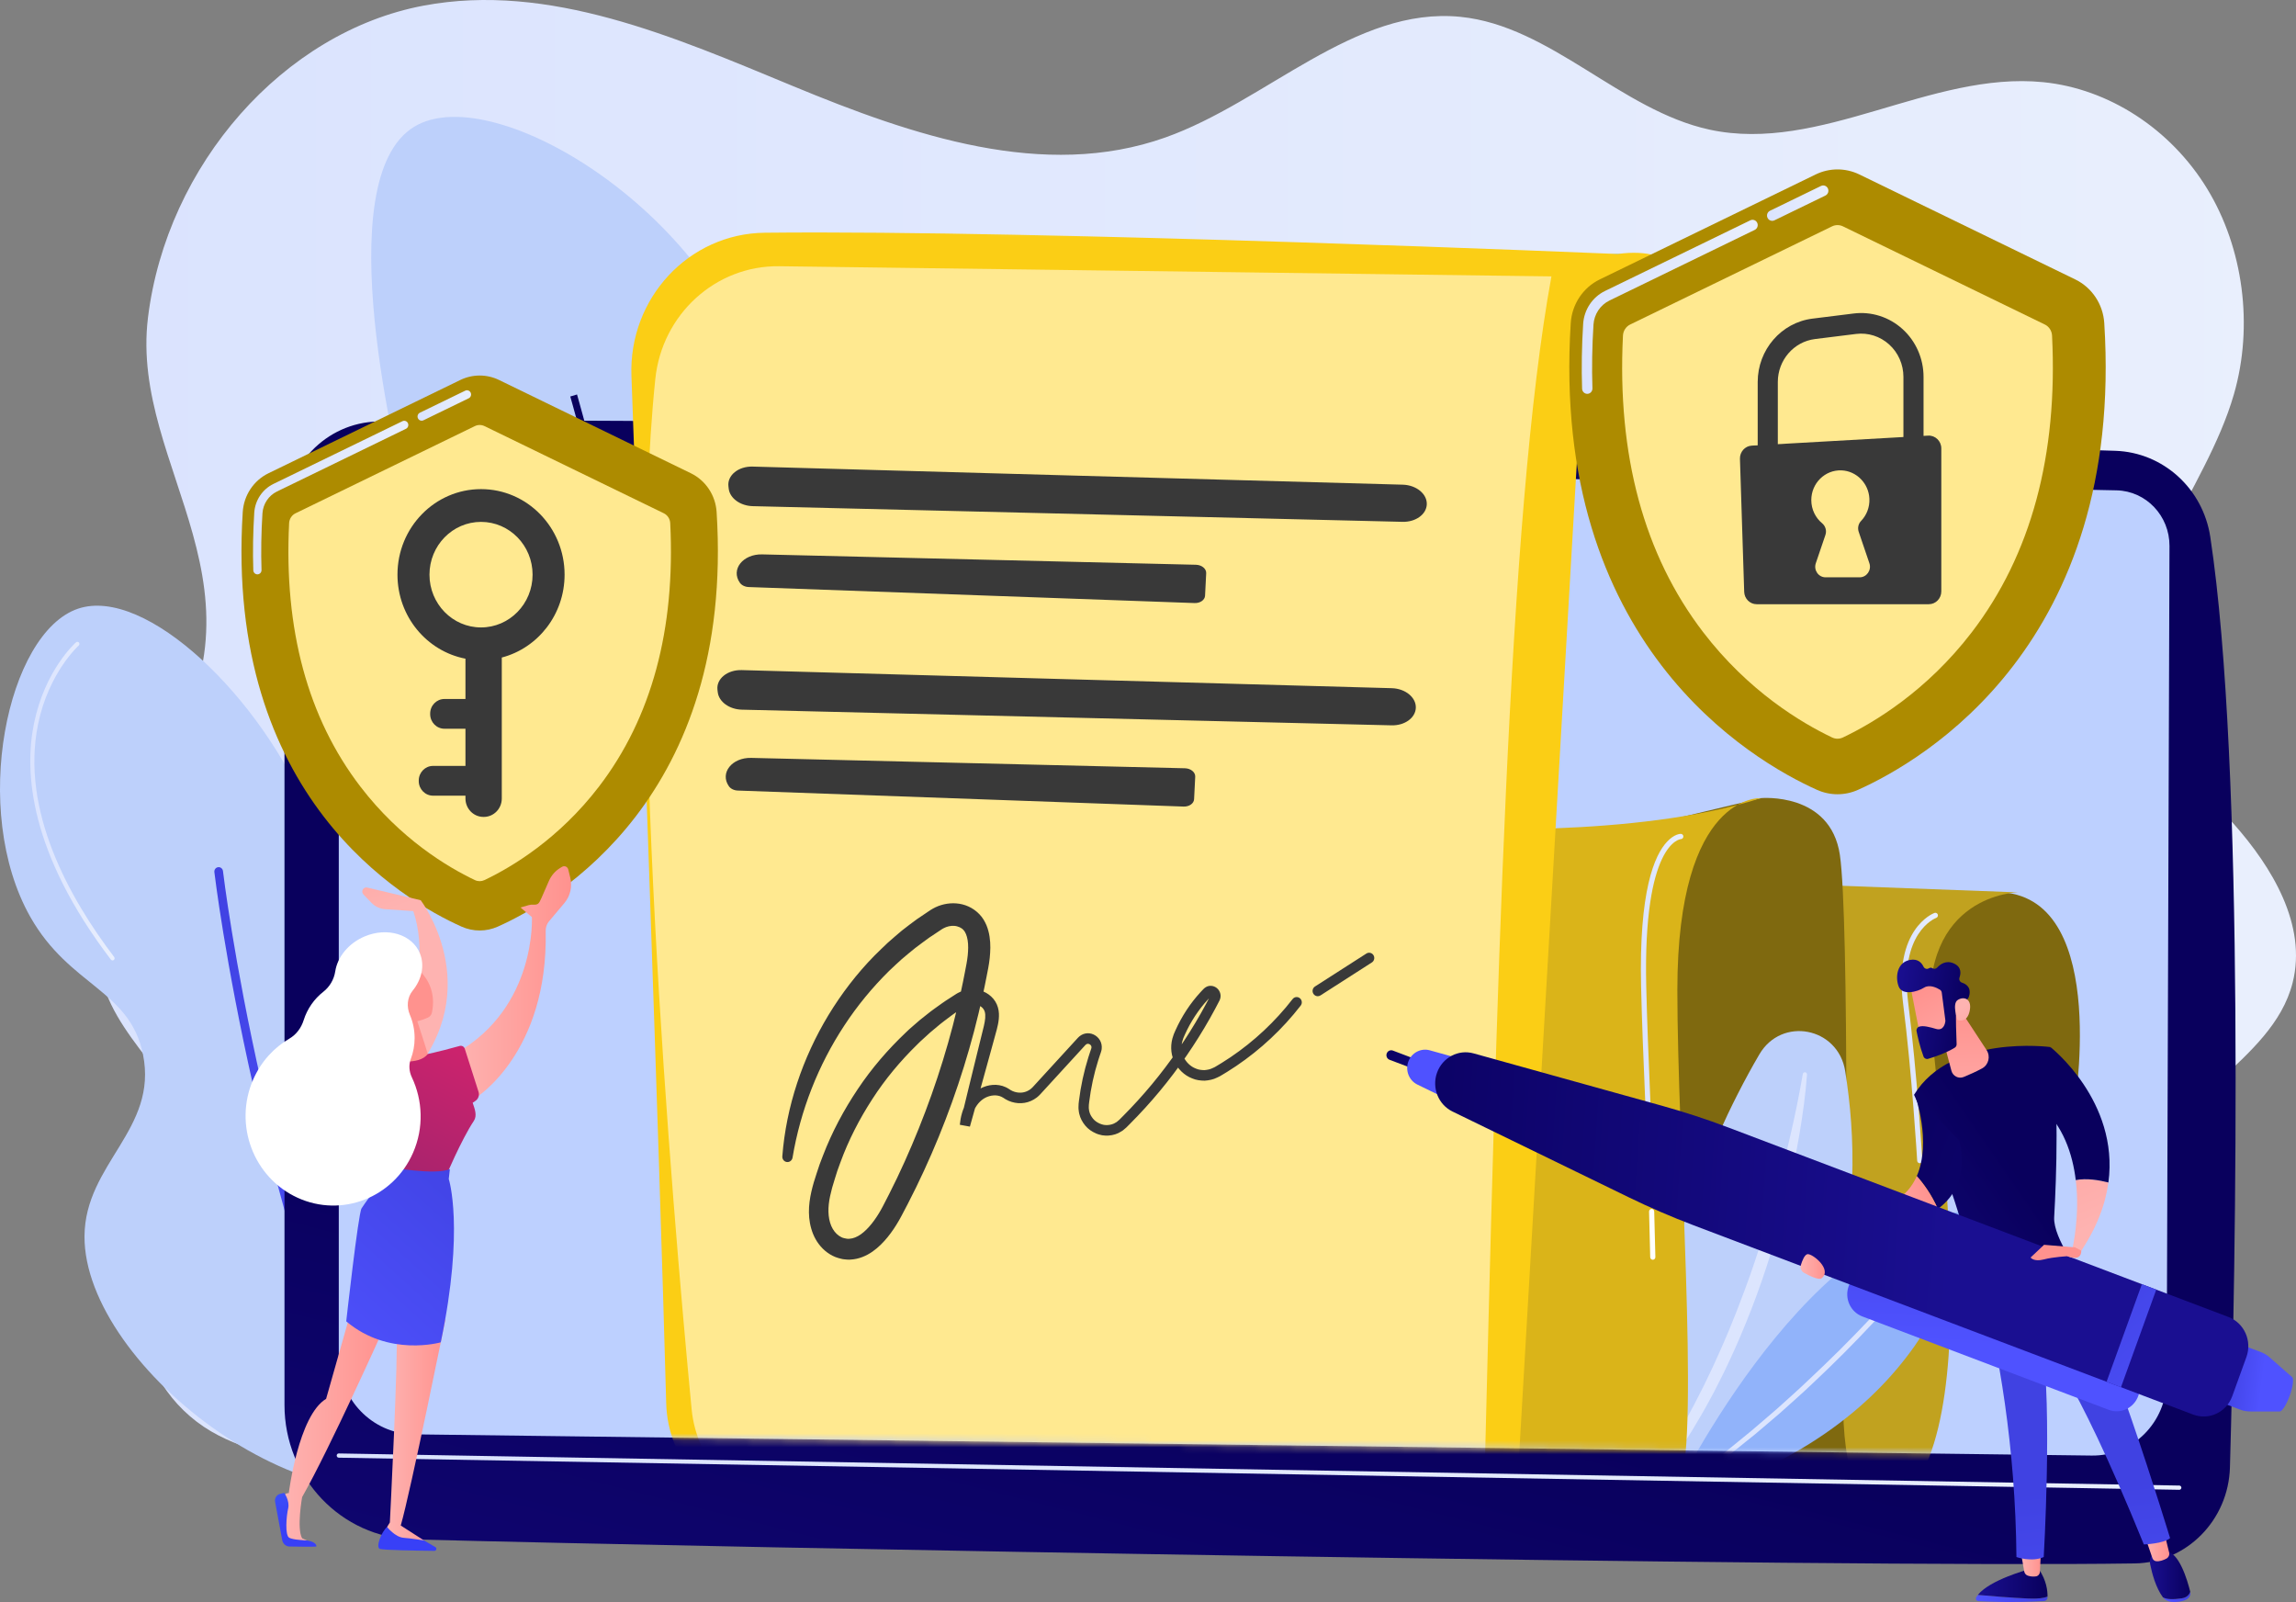 <svg width="334" height="233" viewBox="0 0 334 233" fill="none" xmlns="http://www.w3.org/2000/svg">
<rect x="0" y="0" width="334" height="233" fill="#808080" stroke="none"/>
<path d="M324.946 119.835C319.398 113.573 312.837 107.466 311.126 98.964C308.165 84.252 320.825 71.707 324.969 57.339C327.834 47.403 326.356 36.091 321.059 27.422C315.762 18.753 306.754 12.903 297.236 11.952C280.86 10.315 264.833 22.339 248.701 18.857C235.784 16.069 225.577 3.768 212.464 2.45C197.035 0.9 184.233 14.779 169.499 20.004C151.875 26.254 132.767 19.722 115.44 12.555C98.113 5.387 79.883 -2.611 61.618 0.82C41.288 4.638 24.242 23.942 21.523 46.225C18.828 68.309 41.429 86.036 22.191 112.553C16.178 120.839 12.18 132.376 14.837 142.535C17.42 152.405 28.409 158.648 28.489 168.911C28.552 177.013 21.541 183.46 20.976 191.538C20.491 198.473 25.069 204.884 30.693 208.17C36.318 211.457 42.845 212.26 49.19 213.005C49.19 213.005 111.444 217.627 143.529 216.928C194.128 215.826 244.726 214.725 295.324 213.623C300.525 213.51 305.851 213.371 310.696 211.31C315.542 209.25 319.887 204.839 320.625 199.229C321.881 189.681 312.723 181.395 313.569 171.795C314.65 159.535 330.493 154.805 333.508 142.935C335.639 134.547 330.494 126.097 324.946 119.835Z" fill="url(#paint0_linear_398_7827)"/>
<path d="M106.982 199.232C95.184 201.646 80.119 188.482 75.266 174.101C70.271 159.302 79.429 153.102 79.358 132.565C79.278 109.237 67.421 105.721 59.578 74.276C57.809 67.182 47.569 26.126 60.26 18.43C71.995 11.315 104.956 31.735 110.733 57.871C114.852 76.508 102.118 84.333 106.982 106.039C111.249 125.084 122.464 125.36 126.761 143.735C131.993 166.105 122.471 196.062 106.982 199.232Z" fill="#BDD0FB"/>
<path d="M106.124 204.883C109.305 179.749 103.101 140.972 97.336 112.868C91.095 82.441 84.012 57.622 83.941 57.374L82.959 57.669C83.03 57.916 90.103 82.702 96.336 113.09C102.084 141.112 108.271 179.761 105.11 204.749L106.124 204.883Z" fill="url(#paint1_linear_398_7827)"/>
<path d="M66.811 214.321C82.286 206.068 87.583 177.73 78.786 168.521C72.843 162.298 64.319 168.843 56.096 162.392C45.597 154.156 53.321 138.645 45.066 118.527C38.042 101.407 21.193 85.207 11.347 88.531C1.04 92.011 -4.389 117.827 4.414 133.364C10.138 143.468 18.9 143.964 20.801 153.361C23.006 164.265 12.35 169.238 12.292 179.809C12.188 198.798 46.339 225.238 66.811 214.321Z" fill="#BDD0FB"/>
<path d="M58.459 221.577C58.551 221.577 58.645 221.557 58.734 221.513C59.047 221.357 59.178 220.971 59.026 220.651C38.51 177.384 32.494 127.19 32.436 126.689C32.395 126.335 32.081 126.082 31.735 126.124C31.39 126.166 31.143 126.487 31.184 126.841C31.243 127.345 37.285 177.754 57.892 221.214C58.001 221.444 58.225 221.577 58.459 221.577Z" fill="url(#paint2_linear_398_7827)"/>
<path d="M16.37 139.688C16.435 139.688 16.5 139.666 16.555 139.623C16.686 139.518 16.71 139.324 16.608 139.19C10.132 130.683 2.955 117.902 5.538 105.324C7.077 97.834 11.408 93.927 11.451 93.888C11.577 93.777 11.591 93.582 11.482 93.453C11.373 93.325 11.183 93.31 11.057 93.422C10.873 93.585 6.529 97.505 4.949 105.197C3.497 112.267 4.258 123.969 16.132 139.569C16.192 139.647 16.28 139.688 16.37 139.688Z" fill="url(#paint3_linear_398_7827)"/>
<path d="M68.205 210.542C68.301 210.542 68.396 210.495 68.454 210.408C78.405 195.543 81.799 184.057 78.54 176.27C75.643 169.346 68.327 168.058 68.254 168.045C68.089 168.019 67.935 168.132 67.908 168.3C67.882 168.468 67.993 168.627 68.157 168.654C68.227 168.666 75.227 169.908 77.99 176.52C81.157 184.101 77.781 195.385 67.957 210.06C67.863 210.2 67.898 210.392 68.035 210.488C68.087 210.525 68.147 210.542 68.205 210.542Z" fill="#F0F0F0"/>
<path d="M54.955 61.303C47.41 61.476 41.385 67.784 41.385 75.509V204.351C41.385 214.95 49.637 223.618 59.99 223.891C105.97 225.104 266.786 228.047 310.556 227.387C318.079 227.273 324.173 221.112 324.39 213.415C325.234 183.483 326.605 111.507 321.532 78.091C320.464 71.054 314.66 65.792 307.706 65.564C269.18 64.303 98.705 60.297 54.955 61.303Z" fill="url(#paint4_linear_398_7827)"/>
<path d="M49.283 74.881V197.291C49.283 203.479 54.137 208.521 60.182 208.614L304.258 211.7C310.252 211.792 315.165 206.856 315.188 200.721L315.596 79.405C315.612 75.019 312.197 71.424 307.912 71.317L58.024 66.151C53.231 66.031 49.283 69.975 49.283 74.881Z" fill="#BDD0FF"/>
<path d="M317.024 216.678C317.022 216.678 317.02 216.678 317.018 216.678L49.277 212.009C49.11 212.006 48.978 211.866 48.98 211.696C48.983 211.525 49.113 211.388 49.287 211.393L317.029 216.062C317.195 216.065 317.328 216.205 317.325 216.375C317.322 216.544 317.188 216.678 317.024 216.678Z" fill="url(#paint5_linear_398_7827)"/>
<mask id="mask0_398_7827" style="mask-type:luminance" maskUnits="userSpaceOnUse" x="49" y="31" width="267" height="181">
<path d="M49 74.881V197.29C49 203.478 53.854 208.521 59.899 208.613L303.975 211.699C309.969 211.791 314.882 206.856 314.904 200.72L315.313 79.405C315.329 75.018 311.914 36.566 307.629 36.459L57.741 31.292C52.948 31.173 49 69.974 49 74.881Z" fill="white"/>
</mask>
<g mask="url(#mask0_398_7827)">
<path d="M277.045 161.053C277.66 161.669 294.543 160.089 301.636 161.985C301.636 161.985 307.134 131.006 291.348 129.789C275.563 128.572 270.09 141.153 270.09 141.153L277.045 161.053Z" fill="#7F690F"/>
<path d="M254.46 128.329L293.547 129.789C293.547 129.789 279.304 129.989 280.881 148.425C282.458 166.862 290.484 220.697 270.1 220.75C249.717 220.803 249.391 211.274 249.391 211.274L254.46 128.329Z" fill="#C1A21F"/>
<path d="M241.07 119.679L256.179 116.079C256.179 116.079 266.281 115.15 267.647 124.339C269.013 133.529 268.618 187.973 268.19 199.201C267.762 210.429 268.791 219.065 274.965 220.75L230.051 221.545L241.07 119.679Z" fill="#7F690F"/>
<path d="M235.537 222.582C235.537 222.582 238.255 183.578 255.932 153.352C259.18 147.798 267.397 149.391 268.419 155.778C271.392 174.349 270.323 205.692 235.537 222.582Z" fill="#BDD0FB"/>
<path d="M262.866 156.286C262.656 159.218 262.241 162.11 261.761 164.998C261.264 167.881 260.68 170.749 259.993 173.593C258.623 179.282 256.908 184.891 254.799 190.349C253.736 193.074 252.609 195.775 251.346 198.412C250.735 199.74 250.052 201.033 249.398 202.339C248.703 203.624 248.024 204.918 247.272 206.169C244.357 211.225 240.942 215.991 237.045 220.279C236.929 220.407 236.733 220.414 236.608 220.295C236.491 220.183 236.478 219.999 236.573 219.871L236.576 219.867C240.044 215.266 243.169 210.43 245.879 205.353C246.578 204.096 247.199 202.796 247.864 201.521C248.482 200.221 249.128 198.935 249.704 197.614C249.993 196.954 250.306 196.307 250.586 195.643L251.439 193.657C251.719 192.993 251.982 192.322 252.254 191.654C252.529 190.988 252.786 190.315 253.039 189.639C253.566 188.297 254.056 186.94 254.549 185.584C255.021 184.219 255.492 182.854 255.932 181.478C256.841 178.736 257.648 175.958 258.427 173.172C259.19 170.38 259.9 167.571 260.537 164.743C261.186 161.92 261.763 159.069 262.252 156.217L262.254 156.208C262.283 156.036 262.443 155.921 262.611 155.952C262.768 155.98 262.877 156.127 262.866 156.286Z" fill="#DCE5FE"/>
<path d="M242.908 218.561C242.908 218.561 261.649 178.902 285.443 176.206C285.866 176.158 286.224 176.524 286.172 176.957C285.573 181.973 280.65 208.423 242.908 218.561Z" fill="#91B3FA"/>
<path d="M280.902 182.638C279.588 184.318 278.226 185.943 276.842 187.554C276.142 188.351 275.441 189.148 274.732 189.938C274.016 190.719 273.309 191.511 272.584 192.285C269.693 195.389 266.695 198.389 263.603 201.283C262.07 202.746 260.472 204.135 258.9 205.551L256.484 207.61C256.081 207.952 255.681 208.298 255.272 208.634L254.034 209.625C250.77 212.317 247.329 214.776 243.858 217.175C243.737 217.259 243.572 217.227 243.491 217.103C243.41 216.981 243.44 216.815 243.557 216.731L243.563 216.726L246.118 214.873L247.395 213.947C247.816 213.632 248.228 213.304 248.645 212.983L251.146 211.057C251.968 210.4 252.779 209.726 253.596 209.062L254.818 208.062L256.019 207.034L258.417 204.976C259.98 203.56 261.567 202.172 263.088 200.709C264.635 199.274 266.14 197.795 267.647 196.316L269.873 194.063L272.067 191.777C272.798 191.014 273.51 190.233 274.232 189.462C274.947 188.683 275.653 187.897 276.36 187.11C277.765 185.532 279.158 183.936 280.489 182.299L280.492 182.295C280.586 182.18 280.753 182.165 280.865 182.26C280.976 182.355 280.992 182.523 280.902 182.638Z" fill="#DCE5FE"/>
<path d="M210.356 120.426C210.356 120.426 237.867 121.973 256.18 116.079C256.18 116.079 244.006 115.225 244.006 143.993C244.006 165.989 247.193 207.971 244.41 215.94C241.628 223.909 231.222 234.622 216.306 225.415C201.389 216.209 210.356 120.426 210.356 120.426Z" fill="#DAB419"/>
<path d="M208.865 48.227C208.865 48.227 244.448 54.1 249.369 48.135C249.369 48.135 246.263 36.77 235.336 36.941C224.409 37.112 208.865 48.227 208.865 48.227Z" fill="url(#paint6_linear_398_7827)"/>
<path d="M111.241 33.848C100.204 33.967 91.443 43.388 91.856 54.676C93.174 90.73 95.918 166.989 96.913 204.118C97.135 212.396 103.264 219.247 111.301 220.201C139.929 223.598 204.387 230.658 229.364 228.556C223.825 225.39 220.545 219.26 220.922 212.778L230.569 46.91C230.91 41.049 236.828 37.136 242.089 39.476C245.404 40.95 247.825 43.846 249.369 48.135C247.378 41.027 243.951 35.723 235.336 36.941C235.336 36.941 151.857 33.407 111.241 33.848Z" fill="#FBCE15"/>
<path d="M95.329 55.114C96.306 45.705 104.109 38.599 113.353 38.721L225.688 40.199C219.305 74.992 217.675 146.445 215.91 216.855C215.805 221.029 218.005 224.907 221.6 226.882C221.6 226.882 146.777 223.832 114.763 219.81C107.225 218.863 101.348 212.679 100.609 204.943C97.71 174.585 91.064 96.202 95.329 55.114Z" fill="#FFE990"/>
<path d="M109.497 67.861C125.777 68.329 188.276 70.057 204.058 70.493C206.049 70.548 207.631 71.856 207.555 73.379C207.482 74.83 205.924 75.942 204.029 75.896L109.512 73.617C107.691 73.573 106.172 72.472 106.007 71.078L105.966 70.726C105.778 69.131 107.416 67.802 109.497 67.861Z" fill="#393939"/>
<path d="M107.625 84.752C107.883 85.121 108.376 85.361 108.915 85.381L173.778 87.71C174.593 87.739 175.269 87.264 175.3 86.64L175.465 83.368C175.497 82.717 174.818 82.16 173.969 82.14L110.877 80.631C108.067 80.564 106.279 82.829 107.625 84.752Z" fill="#393939"/>
<path d="M107.902 97.46C124.182 97.927 186.681 99.655 202.463 100.091C204.453 100.146 206.036 101.454 205.959 102.977C205.886 104.428 204.329 105.54 202.434 105.494L107.916 103.215C106.095 103.171 104.576 102.071 104.412 100.677L104.37 100.324C104.182 98.73 105.82 97.4 107.902 97.46Z" fill="#393939"/>
<path d="M106.029 114.35C106.287 114.719 106.78 114.959 107.32 114.979L172.182 117.308C172.997 117.337 173.673 116.862 173.705 116.238L173.869 112.966C173.902 112.316 173.223 111.758 172.373 111.738L109.281 110.229C106.471 110.162 104.684 112.427 106.029 114.35Z" fill="#393939"/>
<path d="M113.805 168.185C114.359 160.949 116.755 153.855 120.519 147.632C122.411 144.524 124.634 141.613 127.18 139.018C127.833 138.387 128.47 137.737 129.138 137.122C129.826 136.53 130.497 135.916 131.201 135.342C131.921 134.79 132.633 134.224 133.372 133.698L134.501 132.937L135.065 132.556L135.348 132.366C135.45 132.301 135.588 132.217 135.71 132.151C137.693 131.03 140.539 130.978 142.461 132.955C142.929 133.429 143.255 134 143.498 134.56C143.608 134.842 143.716 135.127 143.78 135.405C143.863 135.688 143.907 135.961 143.953 136.236C144.123 137.332 144.074 138.35 143.975 139.335C143.925 139.826 143.846 140.308 143.762 140.778L143.504 142.105C143.339 142.991 143.146 143.872 142.957 144.752C142.577 146.514 142.146 148.263 141.694 150.007C139.854 156.971 137.417 163.77 134.404 170.29L133.25 172.722C132.846 173.524 132.452 174.33 132.04 175.126L131.415 176.317L131.102 176.913L130.757 177.534C130.281 178.361 129.748 179.164 129.129 179.927C128.506 180.688 127.802 181.419 126.924 182.033C126.054 182.641 124.957 183.134 123.741 183.195C123.439 183.227 123.138 183.194 122.837 183.161C122.532 183.144 122.253 183.043 121.964 182.973C121.388 182.814 120.844 182.529 120.365 182.182C119.4 181.482 118.708 180.514 118.279 179.47C117.864 178.438 117.683 177.362 117.675 176.316C117.663 175.269 117.816 174.273 118.026 173.333C118.241 172.39 118.507 171.508 118.8 170.645L119.233 169.343L119.721 168.062C121.029 164.647 122.759 161.417 124.78 158.404C126.795 155.384 129.173 152.629 131.791 150.151L132.281 149.685L132.791 149.241L133.812 148.358C134.16 148.072 134.517 147.798 134.869 147.518C135.224 147.242 135.57 146.955 135.941 146.701C136.672 146.178 137.394 145.645 138.158 145.172L138.723 144.807L139.005 144.625C139.055 144.593 139.092 144.566 139.154 144.531L139.34 144.424C139.843 144.154 140.392 143.973 140.96 143.911C142.091 143.775 143.312 144.119 144.191 144.94C144.644 145.349 145.007 145.935 145.172 146.537C145.346 147.143 145.34 147.724 145.289 148.248C145.235 148.774 145.125 149.256 145.008 149.71L144.654 151.007L143.948 153.577C143.016 157.007 142.045 160.426 141.094 163.85L141.092 163.858L139.623 163.589C139.733 162.437 140.036 161.273 140.657 160.228C140.974 159.71 141.36 159.229 141.846 158.829C142.332 158.423 142.895 158.139 143.49 157.958C144.087 157.787 144.725 157.725 145.365 157.834C145.683 157.887 146.001 157.978 146.301 158.122C146.454 158.187 146.596 158.277 146.739 158.363L147.035 158.554C147.754 158.968 148.651 159.046 149.388 158.713C149.575 158.637 149.746 158.528 149.908 158.408C149.985 158.342 150.067 158.283 150.136 158.207L150.248 158.096L150.382 157.95L151.452 156.781L153.592 154.445L155.733 152.108L156.803 150.94C157.066 150.656 157.443 150.407 157.863 150.321C158.282 150.229 158.717 150.29 159.088 150.463C159.459 150.635 159.78 150.916 159.999 151.283C160.219 151.649 160.314 152.109 160.264 152.53C160.259 152.639 160.236 152.738 160.209 152.837C160.184 152.93 160.15 153.052 160.132 153.097L160.004 153.466L159.761 154.208C159.447 155.201 159.182 156.21 158.959 157.229C158.739 158.248 158.564 159.277 158.439 160.313C158.425 160.44 158.406 160.576 158.396 160.696L158.387 161.013C158.374 161.12 158.392 161.221 158.406 161.324C158.426 161.424 158.417 161.532 158.454 161.628C158.54 162.031 158.749 162.391 159.006 162.706C159.263 163.026 159.619 163.261 159.993 163.423C160.179 163.517 160.382 163.552 160.579 163.604C160.781 163.622 160.983 163.654 161.184 163.628C161.582 163.595 161.98 163.489 162.319 163.257L162.451 163.181L162.57 163.079L162.812 162.878L163.365 162.324C164.837 160.844 166.246 159.297 167.583 157.688C170.253 154.466 172.642 151 174.711 147.345L175.469 145.964L175.835 145.266L176.018 144.917L176.064 144.83C176.066 144.82 176.062 144.825 176.064 144.823C176.07 144.822 176.058 144.833 176.062 144.841C176.06 144.9 176.085 144.912 176.079 144.906C176.079 144.906 176.09 144.914 176.113 144.912C176.136 144.907 176.167 144.901 176.166 144.896C176.166 144.896 176.167 144.896 176.163 144.896L176.097 144.964L175.966 145.101C175.877 145.191 175.791 145.284 175.706 145.378C175.533 145.564 175.368 145.757 175.202 145.949C174.549 146.726 173.954 147.557 173.43 148.433C173.168 148.87 172.922 149.319 172.693 149.776C172.581 150.005 172.47 150.236 172.366 150.469L172.212 150.821L172.136 150.997L172.087 151.155C171.79 151.982 171.785 152.895 172.154 153.68C172.514 154.459 173.172 155.122 173.972 155.418C174.362 155.596 174.789 155.632 175.206 155.644C175.622 155.603 176.044 155.535 176.432 155.331L176.726 155.193L177.057 154.996C177.278 154.863 177.502 154.736 177.718 154.596C178.157 154.326 178.588 154.044 179.016 153.757C182.433 151.447 185.493 148.585 188.037 145.306L188.039 145.304C188.296 144.973 188.767 144.917 189.09 145.181C189.414 145.444 189.468 145.925 189.211 146.257C186.565 149.667 183.388 152.638 179.841 155.035C179.397 155.334 178.949 155.626 178.494 155.907C178.269 156.052 178.037 156.184 177.808 156.322L177.463 156.527L177.048 156.728C176.5 157.006 175.876 157.128 175.257 157.175C174.637 157.171 174.004 157.097 173.432 156.848C172.266 156.404 171.323 155.469 170.795 154.322C170.252 153.174 170.255 151.782 170.684 150.62L170.758 150.399L170.84 150.208L171.006 149.829C171.118 149.577 171.238 149.328 171.359 149.081C171.606 148.587 171.871 148.104 172.154 147.631C172.72 146.686 173.362 145.789 174.069 144.948C174.248 144.739 174.427 144.531 174.614 144.33C174.707 144.228 174.8 144.127 174.896 144.029L175.039 143.881L175.11 143.807C175.156 143.764 175.207 143.72 175.257 143.679C175.464 143.517 175.743 143.392 176.029 143.382C176.312 143.367 176.584 143.441 176.813 143.571C177.263 143.822 177.6 144.361 177.555 144.958C177.541 145.096 177.515 145.244 177.465 145.363C177.442 145.423 177.414 145.49 177.39 145.541L177.343 145.63L177.156 145.987L176.782 146.7L176.007 148.111C173.893 151.848 171.452 155.388 168.724 158.68C167.358 160.325 165.918 161.905 164.414 163.417L163.849 163.984L163.487 164.291L163.302 164.442L163.096 164.567C162.561 164.923 161.918 165.11 161.284 165.157C160.963 165.191 160.646 165.153 160.329 165.116C160.02 165.044 159.708 164.976 159.419 164.839C158.839 164.588 158.295 164.221 157.882 163.719C157.469 163.224 157.141 162.634 156.999 161.989C156.947 161.832 156.946 161.666 156.92 161.505C156.898 161.343 156.876 161.18 156.889 161.019L156.907 160.535L156.953 160.124C157.085 159.04 157.267 157.963 157.498 156.898C157.73 155.832 158.008 154.777 158.336 153.738L158.59 152.962L158.724 152.576C158.754 152.497 158.748 152.488 158.759 152.453C158.769 152.423 158.779 152.394 158.776 152.368C158.788 152.26 158.77 152.169 158.718 152.078C158.665 151.988 158.573 151.906 158.47 151.859C158.247 151.77 158.084 151.802 157.895 151.988L156.825 153.157L154.684 155.493L152.544 157.83L151.473 158.998L151.34 159.144L151.172 159.314C151.061 159.431 150.932 159.531 150.807 159.633C150.549 159.827 150.271 159.999 149.974 160.124C148.787 160.653 147.393 160.523 146.298 159.888L145.931 159.654C145.848 159.607 145.77 159.553 145.68 159.517C145.509 159.433 145.319 159.379 145.124 159.346C144.732 159.278 144.307 159.316 143.901 159.432C143.078 159.669 142.403 160.242 141.932 161.031C141.464 161.815 141.204 162.764 141.114 163.732L139.645 163.463L139.647 163.455C140.488 160.001 141.31 156.542 142.17 153.092L142.809 150.504L143.124 149.22C143.219 148.812 143.293 148.421 143.32 148.061C143.346 147.702 143.329 147.374 143.244 147.126C143.161 146.876 143.037 146.685 142.835 146.508C142.412 146.135 141.806 145.97 141.215 146.06C140.918 146.099 140.628 146.206 140.366 146.356L140.269 146.415L140.143 146.501L139.879 146.682L139.35 147.044C138.635 147.512 137.961 148.039 137.279 148.554C136.933 148.804 136.61 149.087 136.28 149.359C135.952 149.634 135.62 149.903 135.296 150.183L134.348 151.049L133.873 151.48L133.415 151.931C130.966 154.326 128.749 156.976 126.888 159.869C125.018 162.753 123.431 165.833 122.251 169.069L121.81 170.283L121.423 171.515C121.156 172.336 120.924 173.162 120.757 173.956C120.414 175.546 120.402 177.072 120.93 178.314C121.184 178.903 121.577 179.411 122.043 179.732C122.276 179.893 122.519 180.019 122.787 180.08C123.057 180.151 123.32 180.194 123.585 180.166C124.111 180.136 124.676 179.911 125.235 179.515C125.793 179.12 126.325 178.575 126.812 177.967C127.299 177.358 127.743 176.681 128.144 175.971L128.438 175.429L128.738 174.846L129.338 173.68C129.733 172.901 130.111 172.111 130.498 171.328L131.603 168.948C134.473 162.566 136.836 155.944 138.61 149.159C139.046 147.46 139.46 145.756 139.826 144.041C140.008 143.183 140.194 142.326 140.352 141.463L140.599 140.171C140.67 139.766 140.734 139.369 140.773 138.975C140.852 138.193 140.875 137.415 140.764 136.751C140.656 136.084 140.444 135.548 140.143 135.248C140.004 135.078 139.813 134.972 139.599 134.859C139.359 134.769 139.116 134.675 138.848 134.664C138.321 134.615 137.738 134.742 137.218 135.028C137.148 135.066 137.098 135.095 137.016 135.147L136.753 135.322L136.226 135.673L135.171 136.373C134.478 136.854 133.82 137.388 133.135 137.883C132.468 138.404 131.831 138.965 131.177 139.504C130.541 140.065 129.934 140.661 129.31 141.238C126.893 143.631 124.704 146.28 122.823 149.153C119.044 154.889 116.443 161.467 115.291 168.373C115.222 168.79 114.835 169.072 114.427 169.001C114.043 168.935 113.777 168.575 113.805 168.185Z" fill="#393939"/>
<path d="M191.691 144.894C191.442 144.894 191.198 144.766 191.056 144.534C190.836 144.176 190.942 143.703 191.293 143.478L198.771 138.684C199.121 138.459 199.583 138.568 199.802 138.927C200.022 139.285 199.915 139.758 199.565 139.982L192.088 144.777C191.964 144.856 191.827 144.894 191.691 144.894Z" fill="#393939"/>
<path d="M240.433 183.222C240.23 183.222 240.063 183.055 240.059 182.847C240.059 182.832 240.031 181.339 239.891 176.222C239.885 176.011 240.048 175.835 240.254 175.829C240.459 175.818 240.633 175.989 240.639 176.201C240.78 181.323 240.807 182.818 240.808 182.832C240.812 183.043 240.647 183.218 240.441 183.222C240.438 183.222 240.436 183.222 240.433 183.222Z" fill="white"/>
<path d="M240.095 170.734C239.894 170.734 239.727 170.57 239.721 170.363C239.622 167.032 239.467 163.35 239.302 159.452C239.08 154.186 238.851 148.741 238.73 143.495C238.411 129.682 240.628 124.388 242.545 122.38C243.567 121.308 244.411 121.277 244.504 121.277C244.711 121.277 244.878 121.449 244.878 121.66C244.878 121.87 244.714 122.04 244.51 122.043C244.416 122.049 238.996 122.575 239.478 143.477C239.599 148.715 239.829 154.157 240.05 159.419C240.215 163.32 240.37 167.004 240.47 170.339C240.476 170.551 240.313 170.728 240.107 170.734C240.103 170.734 240.099 170.734 240.095 170.734Z" fill="url(#paint7_linear_398_7827)"/>
<path d="M279.267 169.182C279.07 169.182 278.905 169.025 278.893 168.822C278.886 168.697 278.149 156.213 276.829 145.822C275.468 135.116 281.167 132.868 281.41 132.777C281.604 132.705 281.819 132.807 281.89 133.006C281.96 133.205 281.86 133.424 281.667 133.497C281.444 133.582 276.293 135.666 277.571 145.723C278.895 156.141 279.633 168.651 279.64 168.776C279.653 168.987 279.496 169.169 279.289 169.181C279.282 169.182 279.274 169.182 279.267 169.182Z" fill="url(#paint8_linear_398_7827)"/>
</g>
<path d="M287.722 231.967C289.509 232.125 292.609 232.382 295.053 232.492C296.522 232.558 297.368 232.411 297.855 232.212C297.855 232.268 297.853 232.321 297.851 232.37C297.839 232.633 297.63 232.844 297.37 232.859C292.752 233.123 289.079 232.95 287.771 232.869C287.501 232.852 287.34 232.551 287.478 232.315C287.547 232.197 287.631 232.081 287.722 231.967Z" fill="url(#paint9_linear_398_7827)"/>
<path d="M295.051 232.492C292.607 232.382 289.507 232.125 287.721 231.967C289.477 229.762 295.051 228.275 295.051 228.275H296.626C297.709 229.873 297.866 231.394 297.854 232.211C297.367 232.411 296.521 232.558 295.051 232.492Z" fill="url(#paint10_linear_398_7827)"/>
<path d="M296.892 225.645L296.745 228.628C296.729 228.952 296.493 229.223 296.176 229.269C295.862 229.315 295.441 229.321 294.994 229.169C294.719 229.075 294.515 228.839 294.464 228.549L293.955 225.645H296.892Z" fill="url(#paint11_linear_398_7827)"/>
<path d="M317.341 232.47C318.116 232.359 318.466 231.947 318.613 231.507C318.615 231.511 318.615 231.515 318.616 231.519C318.73 231.983 318.466 232.465 317.938 232.694C317.299 232.97 316.601 233.017 316.059 232.995C315.478 232.97 314.944 232.724 314.651 232.33L314.646 232.324C315.23 232.619 316.049 232.654 317.341 232.47Z" fill="url(#paint12_linear_398_7827)"/>
<path d="M313.689 225.626H314.987C316.965 225.584 318.207 229.854 318.613 231.507C318.466 231.947 318.116 232.359 317.341 232.47C316.049 232.654 315.23 232.619 314.646 232.324C313.578 230.885 313.048 228.777 312.794 227.547C312.504 226.148 313.689 225.626 313.689 225.626Z" fill="url(#paint13_linear_398_7827)"/>
<path d="M314.821 222.856L315.542 225.791C315.63 226.151 315.462 226.523 315.137 226.694C314.733 226.906 314.165 227.129 313.644 227.064C313.398 227.034 313.194 226.857 313.113 226.62L312.055 223.533L314.821 222.856Z" fill="url(#paint14_linear_398_7827)"/>
<path d="M315.681 223.704C314.784 224.519 311.867 224.626 311.867 224.626C301.357 198.809 297.057 195.142 297.057 195.142C298.575 204.886 297.302 226.459 297.302 226.459C295.568 227.242 293.332 226.459 293.332 226.459C293.191 210.506 290.795 196.594 287.965 185.625C295.068 185.462 298.846 182.974 300.079 181.976C306 191.746 315.681 223.704 315.681 223.704Z" fill="url(#paint15_linear_398_7827)"/>
<path d="M298.275 152.287C299.62 159.151 299.138 171.436 298.821 177.039C298.732 178.614 299.807 180.798 300.675 182.287C300.811 182.521 300.727 182.82 300.49 182.944C299.037 183.709 294.112 186.079 288.404 186.374C288.024 186.393 287.684 186.128 287.585 185.752C283.351 169.572 278.434 159.232 278.434 159.232C283.863 150.359 298.275 152.287 298.275 152.287Z" fill="url(#paint16_linear_398_7827)"/>
<path d="M296.341 194.531C296.401 194.531 296.462 194.514 296.516 194.48C296.675 194.381 296.725 194.169 296.629 194.007C296.572 193.912 295.213 191.663 292.462 190.305C292.294 190.223 292.093 190.294 292.012 190.465C291.931 190.636 292.002 190.843 292.169 190.925C294.734 192.192 296.041 194.344 296.054 194.366C296.117 194.472 296.228 194.531 296.341 194.531Z" fill="url(#paint17_linear_398_7827)"/>
<path d="M306.709 171.985C306.277 175.183 305.001 178.67 302.449 182.375L301.479 181.565C301.479 181.565 302.599 176.914 301.962 171.635C303.536 171.321 305.396 171.645 306.709 171.985Z" fill="url(#paint18_linear_398_7827)"/>
<path d="M296.773 160.755L298.275 152.286C298.275 152.286 308.309 160.136 306.709 171.985C305.395 171.645 303.536 171.321 301.961 171.636C301.502 167.833 300.132 163.705 296.773 160.755Z" fill="url(#paint19_linear_398_7827)"/>
<path d="M278.566 159.231L285.044 165.912C286.167 170.977 284.364 174.014 281.904 175.833C280.953 173.687 279.777 172.105 278.835 171.057C281.031 166.057 278.566 159.231 278.566 159.231Z" fill="url(#paint20_linear_398_7827)"/>
<path d="M278.835 171.058C279.777 172.105 280.953 173.688 281.905 175.833C275.612 181.447 271.686 176.527 271.686 176.527L272.952 175.783C276.123 174.982 277.9 173.185 278.835 171.058Z" fill="url(#paint21_linear_398_7827)"/>
<path d="M282.002 148.692L283.872 155.727C284.082 156.518 284.917 156.942 285.66 156.638C286.462 156.31 287.479 155.862 288.355 155.378C289.29 154.862 289.583 153.631 288.991 152.728L285.103 146.795L282.002 148.692Z" fill="url(#paint22_linear_398_7827)"/>
<path d="M277.91 143.348C277.893 143.469 279.47 151.376 279.47 151.376L283.862 150.358L283.455 142.637C283.455 142.637 278.195 141.325 277.91 143.348Z" fill="url(#paint23_linear_398_7827)"/>
<path d="M282.467 144.358L282.992 148.405C282.999 148.457 282.999 148.509 282.991 148.56C282.947 148.878 282.716 149.958 281.651 149.649C280.684 149.369 279.798 149.128 279.186 149.319C278.911 149.405 278.745 149.69 278.803 149.979C278.946 150.697 279.299 152.31 279.814 153.663C279.918 153.938 280.212 154.082 280.488 153.999C281.321 153.751 283.064 153.176 284.36 152.378C284.536 152.27 284.64 152.074 284.631 151.865C284.589 150.843 284.473 147.737 284.571 146.866C284.663 146.049 285.643 145.559 286.069 145.384C286.209 145.326 286.318 145.214 286.374 145.071C286.571 144.565 286.843 143.395 285.402 142.915C285.1 142.815 284.942 142.482 285.049 142.177C285.262 141.569 285.352 140.641 284.237 140.129C283.104 139.61 282.258 140.228 281.801 140.73C281.617 140.933 281.32 140.964 281.091 140.816C280.961 140.732 280.792 140.704 280.589 140.833C280.316 141.008 279.954 140.889 279.812 140.592C279.541 140.022 278.988 139.412 277.879 139.606C275.911 139.951 275.688 142.183 276.207 143.492C276.726 144.8 278.839 144.301 279.899 143.642C280.705 143.14 281.751 143.666 282.206 143.947C282.349 144.036 282.445 144.187 282.467 144.358Z" fill="url(#paint24_linear_398_7827)"/>
<path d="M284.748 148.342C284.748 148.342 283.939 146.023 284.77 145.455C285.601 144.887 286.832 145.182 286.561 146.862C286.224 148.952 284.748 148.342 284.748 148.342Z" fill="url(#paint25_linear_398_7827)"/>
<path d="M268.928 187.06C268.286 188.835 269.171 190.806 270.905 191.463L306.753 205.048C308.487 205.705 310.414 204.799 311.056 203.024C311.698 201.249 310.812 199.278 309.078 198.621L273.23 185.036C271.496 184.379 269.57 185.285 268.928 187.06Z" fill="url(#paint26_linear_398_7827)"/>
<path d="M201.727 153.22C201.593 153.589 201.778 154 202.139 154.137L206.718 155.872L207.203 154.533L202.624 152.798C202.262 152.661 201.861 152.85 201.727 153.22Z" fill="url(#paint27_linear_398_7827)"/>
<path d="M204.868 154.409C204.399 155.705 204.974 157.153 206.193 157.746L221.274 165.087C223.104 165.977 224.971 166.783 226.871 167.503L273.128 185.033C274.479 185.545 275.979 184.839 276.479 183.457L277.695 180.097C278.195 178.715 277.505 177.179 276.155 176.667L229.853 159.121C227.983 158.412 226.082 157.789 224.158 157.254L207.997 152.76C206.694 152.398 205.337 153.113 204.868 154.409Z" fill="url(#paint28_linear_398_7827)"/>
<path d="M333.083 202.997C332.614 204.293 331.989 205.286 331.643 205.286L327.354 205.286C326.833 205.286 326.343 205.199 325.884 205.025L316.723 201.553C316.396 201.43 316.537 200.209 317.037 198.826L318.253 195.467C318.753 194.084 319.423 193.064 319.749 193.188L328.92 196.663C329.373 196.835 329.794 197.091 330.182 197.433L333.446 200.3C333.709 200.531 333.552 201.701 333.083 202.997Z" fill="url(#paint29_linear_398_7827)"/>
<path d="M209.049 156.004C208.254 158.202 209.23 160.658 211.299 161.665L236.889 174.116C239.993 175.627 243.162 176.994 246.385 178.215L319.041 205.738C321.333 206.606 323.878 205.409 324.726 203.063L326.788 197.362C327.636 195.017 326.466 192.412 324.174 191.544L251.443 163.993C248.27 162.791 245.045 161.734 241.78 160.827L214.358 153.205C212.148 152.591 209.844 153.805 209.049 156.004Z" fill="url(#paint30_linear_398_7827)"/>
<path d="M313.671 187.571L308.537 201.765L306.443 200.972L311.578 186.778L313.671 187.571Z" fill="url(#paint31_linear_398_7827)"/>
<path d="M264.987 185.915C264.595 186.228 263.253 185.574 262.432 185.122C262.032 184.901 261.838 184.422 261.976 183.979C262.173 183.341 262.503 182.518 262.908 182.414C263.581 182.242 266.601 184.624 264.987 185.915Z" fill="url(#paint32_linear_398_7827)"/>
<path d="M301.88 181.426L297.35 181.048L295.389 182.899C295.389 182.899 295.853 183.555 297.304 183.178C298.754 182.8 300.742 182.708 300.742 182.708C300.742 182.708 302.745 183.632 302.769 181.903L301.88 181.426Z" fill="#FF928E"/>
<path d="M306.109 46.991C305.936 44.25 304.318 41.821 301.894 40.643L270.482 25.374C268.47 24.396 266.135 24.396 264.124 25.374L232.712 40.643C230.288 41.822 228.67 44.25 228.497 46.991C225.55 93.605 254.753 110.589 264.326 114.879C266.224 115.73 268.381 115.73 270.28 114.879C279.853 110.589 309.055 93.605 306.109 46.991Z" fill="#AD8B00"/>
<path d="M257.803 32.121C257.521 32.121 257.251 31.959 257.122 31.681C256.943 31.296 257.103 30.836 257.479 30.654L264.901 27.046C265.277 26.863 265.726 27.027 265.904 27.411C266.083 27.796 265.923 28.256 265.547 28.438L258.125 32.046C258.021 32.097 257.911 32.121 257.803 32.121Z" fill="url(#paint33_linear_398_7827)"/>
<path d="M230.899 57.28C230.495 57.28 230.161 56.952 230.147 56.535C230.047 53.494 230.099 50.323 230.302 47.11C230.433 45.044 231.654 43.207 233.488 42.315L254.62 32.043C254.995 31.86 255.444 32.024 255.623 32.409C255.801 32.793 255.641 33.253 255.266 33.435L234.135 43.707C232.793 44.359 231.901 45.701 231.805 47.21C231.605 50.372 231.554 53.492 231.652 56.484C231.666 56.909 231.34 57.266 230.925 57.28C230.916 57.28 230.908 57.28 230.899 57.28Z" fill="url(#paint34_linear_398_7827)"/>
<path d="M298.513 48.81C298.478 48.115 298.074 47.494 297.46 47.196L268.095 32.922C267.594 32.678 267.012 32.678 266.51 32.922L237.146 47.196C236.532 47.494 236.127 48.114 236.093 48.81C235.224 66.198 239.149 80.706 247.765 91.951C254.334 100.524 262.018 105.119 266.521 107.262C267.017 107.498 267.588 107.498 268.084 107.262C272.587 105.118 280.272 100.524 286.841 91.951C295.457 80.706 299.381 66.198 298.513 48.81Z" fill="#FFE990"/>
<path d="M258.62 67.492H255.693V55.556C255.693 50.867 259.122 46.906 263.67 46.34L269.654 45.596C272.229 45.275 274.82 46.101 276.763 47.862C278.705 49.623 279.819 52.156 279.819 54.812V65.232H276.892V54.812C276.892 53.013 276.138 51.297 274.822 50.105C273.506 48.912 271.751 48.352 270.007 48.569L264.023 49.313C260.943 49.697 258.62 52.38 258.62 55.556V67.492Z" fill="#393939"/>
<path d="M254.829 64.813L280.483 63.358C281.525 63.299 282.402 64.148 282.402 65.216V86.017C282.402 87.045 281.588 87.878 280.584 87.878H255.546C254.565 87.878 253.761 87.081 253.729 86.078L253.112 66.731C253.08 65.721 253.842 64.869 254.829 64.813Z" fill="#393939"/>
<path d="M271.94 81.918L270.387 77.35C270.201 76.8 270.328 76.186 270.727 75.772C271.523 74.947 271.997 73.796 271.941 72.532C271.842 70.304 270.063 68.497 267.884 68.411C265.474 68.316 263.49 70.288 263.49 72.734C263.49 74.091 264.101 75.302 265.056 76.095C265.552 76.506 265.755 77.182 265.546 77.799L264.146 81.918C263.805 82.921 264.532 83.967 265.569 83.967H270.517C271.554 83.967 272.28 82.921 271.94 81.918Z" fill="#FFE990"/>
<path d="M104.246 74.469C104.092 72.035 102.655 69.878 100.502 68.831L72.602 55.27C70.816 54.401 68.742 54.401 66.955 55.27L39.056 68.831C36.902 69.878 35.465 72.035 35.312 74.469C32.694 115.871 58.632 130.957 67.135 134.767C68.821 135.523 70.737 135.523 72.423 134.767C80.925 130.957 106.863 115.871 104.246 74.469Z" fill="#AD8B00"/>
<path d="M61.339 61.19C61.115 61.19 60.901 61.061 60.798 60.84C60.657 60.535 60.783 60.17 61.082 60.025L67.674 56.821C67.973 56.675 68.329 56.806 68.47 57.111C68.612 57.416 68.485 57.781 68.187 57.926L61.595 61.13C61.512 61.171 61.425 61.19 61.339 61.19Z" fill="url(#paint35_linear_398_7827)"/>
<path d="M37.446 83.536C37.125 83.536 36.859 83.275 36.848 82.945C36.76 80.246 36.806 77.432 36.986 74.58C37.101 72.772 38.169 71.163 39.776 70.382L58.544 61.259C58.843 61.114 59.199 61.244 59.341 61.549C59.483 61.854 59.355 62.219 59.057 62.364L40.289 71.487C39.074 72.078 38.266 73.293 38.18 74.659C38.002 77.471 37.956 80.245 38.043 82.904C38.054 83.241 37.796 83.524 37.466 83.536C37.459 83.536 37.452 83.536 37.446 83.536Z" fill="url(#paint36_linear_398_7827)"/>
<path d="M97.499 76.086C97.468 75.468 97.109 74.917 96.564 74.652L70.482 61.974C70.037 61.758 69.52 61.758 69.075 61.974L42.993 74.652C42.448 74.917 42.089 75.468 42.058 76.086C41.287 91.53 44.772 104.416 52.425 114.404C58.26 122.018 65.085 126.099 69.084 128.003C69.525 128.212 70.032 128.212 70.473 128.003C74.472 126.099 81.297 122.018 87.132 114.404C94.785 104.416 98.27 91.53 97.499 76.086Z" fill="#FFE990"/>
<path d="M72.995 116.136V95.632C78.247 94.258 82.13 89.383 82.13 83.579C82.13 76.709 76.688 71.139 69.975 71.139C63.262 71.139 57.82 76.709 57.82 83.579C57.82 89.658 62.08 94.714 67.71 95.801V101.661H64.653C63.506 101.661 62.577 102.612 62.577 103.785V103.863C62.577 105.036 63.506 105.988 64.653 105.988H67.71V111.396H62.992C61.845 111.396 60.916 112.348 60.916 113.521V113.599C60.916 114.772 61.845 115.724 62.992 115.724H67.71V116.136C67.71 117.615 68.882 118.814 70.328 118.814H70.378C71.823 118.814 72.995 117.615 72.995 116.136ZM62.476 83.579C62.476 79.341 65.834 75.904 69.975 75.904C74.117 75.904 77.475 79.341 77.475 83.579C77.475 87.819 74.117 91.255 69.975 91.255C65.834 91.255 62.476 87.819 62.476 83.579Z" fill="#393939"/>
<path d="M61.203 130.932C61.203 130.932 70.879 143.611 59.839 156.508L55.689 156.112C55.689 156.112 63.678 142.982 60.12 132.515L56.026 132.236C55.276 132.185 54.569 131.854 54.04 131.306L52.872 130.097C52.457 129.668 52.849 128.95 53.423 129.087L61.203 130.932Z" fill="url(#paint37_linear_398_7827)"/>
<path d="M55.904 193.012C55.904 193.012 48.064 210.501 43.95 217.744C43.95 217.744 43.133 222.302 43.95 223.735L44.647 224.052L41.397 223.953C41.397 223.953 41.109 217.822 41.334 217.48C41.56 217.137 42.011 217.16 42.011 217.16C42.011 217.16 43.404 205.862 47.439 203.451L51.349 189.666L55.904 193.012Z" fill="url(#paint38_linear_398_7827)"/>
<path d="M46.034 224.91C46.039 224.99 43.497 224.954 42.116 224.928C41.606 224.918 41.171 224.551 41.062 224.041L40.02 218.434C39.92 217.901 40.251 217.383 40.768 217.263L41.35 217.126C41.35 217.126 42.18 218.292 41.919 219.39C41.657 220.488 41.425 223.331 42.085 223.662C42.746 223.994 44.646 224.051 44.646 224.051C44.646 224.051 45.991 224.188 46.034 224.91Z" fill="url(#paint39_linear_398_7827)"/>
<path d="M63.333 225.012C63.59 225.162 63.484 225.563 63.188 225.561C60.878 225.537 55.699 225.462 55.239 225.266C54.645 225.013 55.456 222.828 56.309 222.089L61.019 223.662L63.333 225.012Z" fill="url(#paint40_linear_398_7827)"/>
<path d="M64.795 191.896C64.795 191.896 59.729 216.981 58.296 221.874L61.686 224.051C61.686 224.051 59.987 223.756 58.727 223.662C57.468 223.569 56.309 222.089 56.309 222.089L56.715 221.426C56.715 221.426 57.985 196.478 57.676 193.645L64.795 191.896Z" fill="url(#paint41_linear_398_7827)"/>
<path d="M77.374 133.386C77.374 133.386 78.073 146.435 66.465 153.103L69.26 159.626C69.26 159.626 79.755 153.129 79.381 135.412C79.37 134.891 79.541 134.382 79.873 133.987L82.107 131.335C82.958 130.325 83.276 128.954 82.959 127.66L82.665 126.458C82.567 126.055 82.119 125.861 81.768 126.07L81.534 126.208C80.791 126.651 80.202 127.321 79.851 128.124L78.754 130.633C78.395 131.453 78.265 131.608 77.568 131.574C77.339 131.563 77.11 131.586 76.89 131.65L75.722 131.991L77.374 133.386Z" fill="url(#paint42_linear_398_7827)"/>
<path d="M66.868 152.125C64.927 152.676 58.347 154.447 54.24 154.375L56.762 168.94L56.561 171.315L64.783 171.277C64.783 171.277 67.098 165.776 68.924 163.033C69.451 162.241 69.058 161.296 68.76 160.388L69.17 160.108C69.588 159.823 69.769 159.288 69.614 158.8L67.611 152.53C67.507 152.214 67.182 152.036 66.868 152.125Z" fill="url(#paint43_linear_398_7827)"/>
<path d="M65.443 170.035L65.281 171.474C65.281 171.474 67.604 178.595 64.119 195.229C64.119 195.229 56.571 197.417 50.367 192.18C50.367 192.18 52.117 176.481 52.595 175.75C54.976 172.107 56.562 171.315 56.562 171.315L56.633 169.743C56.633 169.743 63.269 170.971 65.443 170.035Z" fill="url(#paint44_linear_398_7827)"/>
<path d="M62.223 153.299C62.251 153.26 60.506 147.906 60.506 147.906L58.006 148.138L57.029 154.212C57.029 154.212 60.947 155.021 62.223 153.299Z" fill="url(#paint45_linear_398_7827)"/>
<path d="M58.606 139.462C58.773 139.569 63.949 141.758 62.837 147.257C62.771 147.582 62.559 147.857 62.263 147.993C61.503 148.339 59.868 148.933 57.913 148.73C55.201 148.448 53.425 143.605 53.5 142.196C53.576 140.787 56.954 138.409 58.606 139.462Z" fill="url(#paint46_linear_398_7827)"/>
<path d="M60.315 150.983C60.315 149.779 60.069 148.633 59.625 147.597C59.126 146.428 59.229 145.063 60.028 144.085C61.336 142.483 61.81 140.452 61.09 138.674C59.964 135.897 56.354 134.792 53.028 136.204C50.669 137.206 49.089 139.204 48.77 141.271C48.586 142.459 47.965 143.519 47.031 144.249C45.706 145.285 44.697 146.72 44.174 148.379C43.82 149.501 43.109 150.466 42.109 151.05C39.851 152.369 37.968 154.405 36.828 157.018C33.968 163.571 36.858 171.263 43.282 174.2C49.705 177.136 57.231 174.204 60.091 167.651C61.679 164.011 61.492 160.019 59.911 156.686C59.514 155.85 59.431 154.887 59.76 154.02C60.117 153.078 60.315 152.055 60.315 150.983Z" fill="white"/>
<defs>
<linearGradient id="paint0_linear_398_7827" x1="14" y1="108.5" x2="334" y2="108.5" gradientUnits="userSpaceOnUse">
<stop stop-color="#DAE3FE"/>
<stop offset="1" stop-color="#E9EFFD"/>
</linearGradient>
<linearGradient id="paint1_linear_398_7827" x1="80.925" y1="58.011" x2="111.663" y2="203.715" gradientUnits="userSpaceOnUse">
<stop stop-color="#09005D"/>
<stop offset="1" stop-color="#1A0F91"/>
</linearGradient>
<linearGradient id="paint2_linear_398_7827" x1="35.022" y1="125.428" x2="55.443" y2="222.227" gradientUnits="userSpaceOnUse">
<stop stop-color="#4042E2"/>
<stop offset="1" stop-color="#4F52FF"/>
</linearGradient>
<linearGradient id="paint3_linear_398_7827" x1="4.406" y1="116.517" x2="16.671" y2="116.517" gradientUnits="userSpaceOnUse">
<stop stop-color="#DAE3FE"/>
<stop offset="1" stop-color="#E9EFFD"/>
</linearGradient>
<linearGradient id="paint4_linear_398_7827" x1="171.603" y1="190.703" x2="124.019" y2="377.602" gradientUnits="userSpaceOnUse">
<stop stop-color="#09005D"/>
<stop offset="1" stop-color="#1A0F91"/>
</linearGradient>
<linearGradient id="paint5_linear_398_7827" x1="48.98" y1="214.035" x2="317.325" y2="214.035" gradientUnits="userSpaceOnUse">
<stop stop-color="#DAE3FE"/>
<stop offset="1" stop-color="#E9EFFD"/>
</linearGradient>
<linearGradient id="paint6_linear_398_7827" x1="245.131" y1="87.173" x2="184.95" y2="-53.045" gradientUnits="userSpaceOnUse">
<stop stop-color="#53D8FF"/>
<stop offset="0.206" stop-color="#4DB9FD"/>
<stop offset="1" stop-color="#3840F7"/>
</linearGradient>
<linearGradient id="paint7_linear_398_7827" x1="238.699" y1="146.006" x2="244.878" y2="146.006" gradientUnits="userSpaceOnUse">
<stop stop-color="#DAE3FE"/>
<stop offset="1" stop-color="#E9EFFD"/>
</linearGradient>
<linearGradient id="paint8_linear_398_7827" x1="276.619" y1="150.968" x2="281.912" y2="150.968" gradientUnits="userSpaceOnUse">
<stop stop-color="#DAE3FE"/>
<stop offset="1" stop-color="#E9EFFD"/>
</linearGradient>
<linearGradient id="paint9_linear_398_7827" x1="297.855" y1="232.483" x2="287.428" y2="232.483" gradientUnits="userSpaceOnUse">
<stop stop-color="#4042E2"/>
<stop offset="1" stop-color="#4F52FF"/>
</linearGradient>
<linearGradient id="paint10_linear_398_7827" x1="297.854" y1="230.392" x2="287.721" y2="230.392" gradientUnits="userSpaceOnUse">
<stop stop-color="#09005D"/>
<stop offset="1" stop-color="#1A0F91"/>
</linearGradient>
<linearGradient id="paint11_linear_398_7827" x1="296.892" y1="227.471" x2="293.955" y2="227.471" gradientUnits="userSpaceOnUse">
<stop stop-color="#FF928E"/>
<stop offset="1" stop-color="#FEB3B1"/>
</linearGradient>
<linearGradient id="paint12_linear_398_7827" x1="318.643" y1="232.253" x2="314.647" y2="232.253" gradientUnits="userSpaceOnUse">
<stop stop-color="#4042E2"/>
<stop offset="1" stop-color="#4F52FF"/>
</linearGradient>
<linearGradient id="paint13_linear_398_7827" x1="318.613" y1="229.104" x2="312.748" y2="229.104" gradientUnits="userSpaceOnUse">
<stop stop-color="#09005D"/>
<stop offset="1" stop-color="#1A0F91"/>
</linearGradient>
<linearGradient id="paint14_linear_398_7827" x1="315.565" y1="224.966" x2="312.055" y2="224.966" gradientUnits="userSpaceOnUse">
<stop stop-color="#FF928E"/>
<stop offset="1" stop-color="#FEB3B1"/>
</linearGradient>
<linearGradient id="paint15_linear_398_7827" x1="302.875" y1="216.302" x2="306.213" y2="251.561" gradientUnits="userSpaceOnUse">
<stop stop-color="#4042E2"/>
<stop offset="1" stop-color="#4F52FF"/>
</linearGradient>
<linearGradient id="paint16_linear_398_7827" x1="292.153" y1="168.562" x2="253.462" y2="195.22" gradientUnits="userSpaceOnUse">
<stop stop-color="#09005D"/>
<stop offset="1" stop-color="#1A0F91"/>
</linearGradient>
<linearGradient id="paint17_linear_398_7827" x1="303.738" y1="211.661" x2="301.992" y2="208.25" gradientUnits="userSpaceOnUse">
<stop stop-color="#53D8FF"/>
<stop offset="1" stop-color="#3840F7"/>
</linearGradient>
<linearGradient id="paint18_linear_398_7827" x1="292.061" y1="146.628" x2="305.225" y2="178.113" gradientUnits="userSpaceOnUse">
<stop stop-color="#FF928E"/>
<stop offset="1" stop-color="#FEB3B1"/>
</linearGradient>
<linearGradient id="paint19_linear_398_7827" x1="292.63" y1="169.254" x2="253.939" y2="195.911" gradientUnits="userSpaceOnUse">
<stop stop-color="#09005D"/>
<stop offset="1" stop-color="#1A0F91"/>
</linearGradient>
<linearGradient id="paint20_linear_398_7827" x1="265.762" y1="161.805" x2="365.371" y2="199.433" gradientUnits="userSpaceOnUse">
<stop stop-color="#09005D"/>
<stop offset="1" stop-color="#1A0F91"/>
</linearGradient>
<linearGradient id="paint21_linear_398_7827" x1="281.128" y1="173.635" x2="271.825" y2="176.922" gradientUnits="userSpaceOnUse">
<stop stop-color="#FF928E"/>
<stop offset="1" stop-color="#FEB3B1"/>
</linearGradient>
<linearGradient id="paint22_linear_398_7827" x1="285.624" y1="146.753" x2="285.737" y2="165.562" gradientUnits="userSpaceOnUse">
<stop stop-color="#FF928E"/>
<stop offset="1" stop-color="#FEB3B1"/>
</linearGradient>
<linearGradient id="paint23_linear_398_7827" x1="279.66" y1="143.66" x2="287.165" y2="156.957" gradientUnits="userSpaceOnUse">
<stop stop-color="#FF928E"/>
<stop offset="1" stop-color="#FEB3B1"/>
</linearGradient>
<linearGradient id="paint24_linear_398_7827" x1="286.084" y1="147.594" x2="275.38" y2="146.085" gradientUnits="userSpaceOnUse">
<stop stop-color="#09005D"/>
<stop offset="1" stop-color="#1A0F91"/>
</linearGradient>
<linearGradient id="paint25_linear_398_7827" x1="291.418" y1="155.197" x2="285.113" y2="146.735" gradientUnits="userSpaceOnUse">
<stop stop-color="#FF928E"/>
<stop offset="1" stop-color="#FEB3B1"/>
</linearGradient>
<linearGradient id="paint26_linear_398_7827" x1="291.021" y1="169.772" x2="289.908" y2="195.875" gradientUnits="userSpaceOnUse">
<stop stop-color="#4042E2"/>
<stop offset="1" stop-color="#4F52FF"/>
</linearGradient>
<linearGradient id="paint27_linear_398_7827" x1="200.825" y1="151.856" x2="213.618" y2="159.758" gradientUnits="userSpaceOnUse">
<stop stop-color="#09005D"/>
<stop offset="1" stop-color="#1A0F91"/>
</linearGradient>
<linearGradient id="paint28_linear_398_7827" x1="248.026" y1="171.796" x2="226.294" y2="157.82" gradientUnits="userSpaceOnUse">
<stop stop-color="#4042E2"/>
<stop offset="1" stop-color="#4F52FF"/>
</linearGradient>
<linearGradient id="paint29_linear_398_7827" x1="323.535" y1="199.252" x2="329.234" y2="199.963" gradientUnits="userSpaceOnUse">
<stop stop-color="#4042E2"/>
<stop offset="1" stop-color="#4F52FF"/>
</linearGradient>
<linearGradient id="paint30_linear_398_7827" x1="191.117" y1="174.212" x2="284.053" y2="180.443" gradientUnits="userSpaceOnUse">
<stop stop-color="#09005D"/>
<stop offset="1" stop-color="#1A0F91"/>
</linearGradient>
<linearGradient id="paint31_linear_398_7827" x1="302.79" y1="185.943" x2="321.777" y2="206.715" gradientUnits="userSpaceOnUse">
<stop stop-color="#4042E2"/>
<stop offset="1" stop-color="#4F52FF"/>
</linearGradient>
<linearGradient id="paint32_linear_398_7827" x1="265.456" y1="184.201" x2="261.932" y2="184.201" gradientUnits="userSpaceOnUse">
<stop stop-color="#FF928E"/>
<stop offset="1" stop-color="#FEB3B1"/>
</linearGradient>
<linearGradient id="paint33_linear_398_7827" x1="257.049" y1="29.546" x2="265.977" y2="29.546" gradientUnits="userSpaceOnUse">
<stop stop-color="#DAE3FE"/>
<stop offset="1" stop-color="#E9EFFD"/>
</linearGradient>
<linearGradient id="paint34_linear_398_7827" x1="230.098" y1="44.624" x2="255.696" y2="44.624" gradientUnits="userSpaceOnUse">
<stop stop-color="#DAE3FE"/>
<stop offset="1" stop-color="#E9EFFD"/>
</linearGradient>
<linearGradient id="paint35_linear_398_7827" x1="60.74" y1="58.975" x2="68.528" y2="58.975" gradientUnits="userSpaceOnUse">
<stop stop-color="#DAE3FE"/>
<stop offset="1" stop-color="#E9EFFD"/>
</linearGradient>
<linearGradient id="paint36_linear_398_7827" x1="36.805" y1="72.368" x2="59.399" y2="72.368" gradientUnits="userSpaceOnUse">
<stop stop-color="#DAE3FE"/>
<stop offset="1" stop-color="#E9EFFD"/>
</linearGradient>
<linearGradient id="paint37_linear_398_7827" x1="48.328" y1="110.173" x2="55.829" y2="132.637" gradientUnits="userSpaceOnUse">
<stop stop-color="#FF928E"/>
<stop offset="1" stop-color="#FEB3B1"/>
</linearGradient>
<linearGradient id="paint38_linear_398_7827" x1="55.904" y1="206.859" x2="41.248" y2="206.859" gradientUnits="userSpaceOnUse">
<stop stop-color="#FF928E"/>
<stop offset="1" stop-color="#FEB3B1"/>
</linearGradient>
<linearGradient id="paint39_linear_398_7827" x1="35.759" y1="173.315" x2="43.353" y2="221.545" gradientUnits="userSpaceOnUse">
<stop stop-color="#53D8FF"/>
<stop offset="1" stop-color="#3840F7"/>
</linearGradient>
<linearGradient id="paint40_linear_398_7827" x1="51.115" y1="170.896" x2="58.709" y2="219.128" gradientUnits="userSpaceOnUse">
<stop stop-color="#53D8FF"/>
<stop offset="1" stop-color="#3840F7"/>
</linearGradient>
<linearGradient id="paint41_linear_398_7827" x1="64.795" y1="207.974" x2="56.309" y2="207.974" gradientUnits="userSpaceOnUse">
<stop stop-color="#FF928E"/>
<stop offset="1" stop-color="#FEB3B1"/>
</linearGradient>
<linearGradient id="paint42_linear_398_7827" x1="83.079" y1="142.805" x2="66.465" y2="142.805" gradientUnits="userSpaceOnUse">
<stop stop-color="#FF928E"/>
<stop offset="1" stop-color="#FEB3B1"/>
</linearGradient>
<linearGradient id="paint43_linear_398_7827" x1="64.872" y1="152.049" x2="32.556" y2="214.586" gradientUnits="userSpaceOnUse">
<stop stop-color="#CB236D"/>
<stop offset="1" stop-color="#4C246D"/>
</linearGradient>
<linearGradient id="paint44_linear_398_7827" x1="72.29" y1="168.734" x2="44.364" y2="199.506" gradientUnits="userSpaceOnUse">
<stop stop-color="#4042E2"/>
<stop offset="1" stop-color="#4F52FF"/>
</linearGradient>
<linearGradient id="paint45_linear_398_7827" x1="260.324" y1="436.154" x2="281.213" y2="464.361" gradientUnits="userSpaceOnUse">
<stop stop-color="#FF928E"/>
<stop offset="1" stop-color="#FEB3B1"/>
</linearGradient>
<linearGradient id="paint46_linear_398_7827" x1="263.234" y1="434.001" x2="284.123" y2="462.208" gradientUnits="userSpaceOnUse">
<stop stop-color="#FF928E"/>
<stop offset="1" stop-color="#FEB3B1"/>
</linearGradient>
</defs>
</svg>
